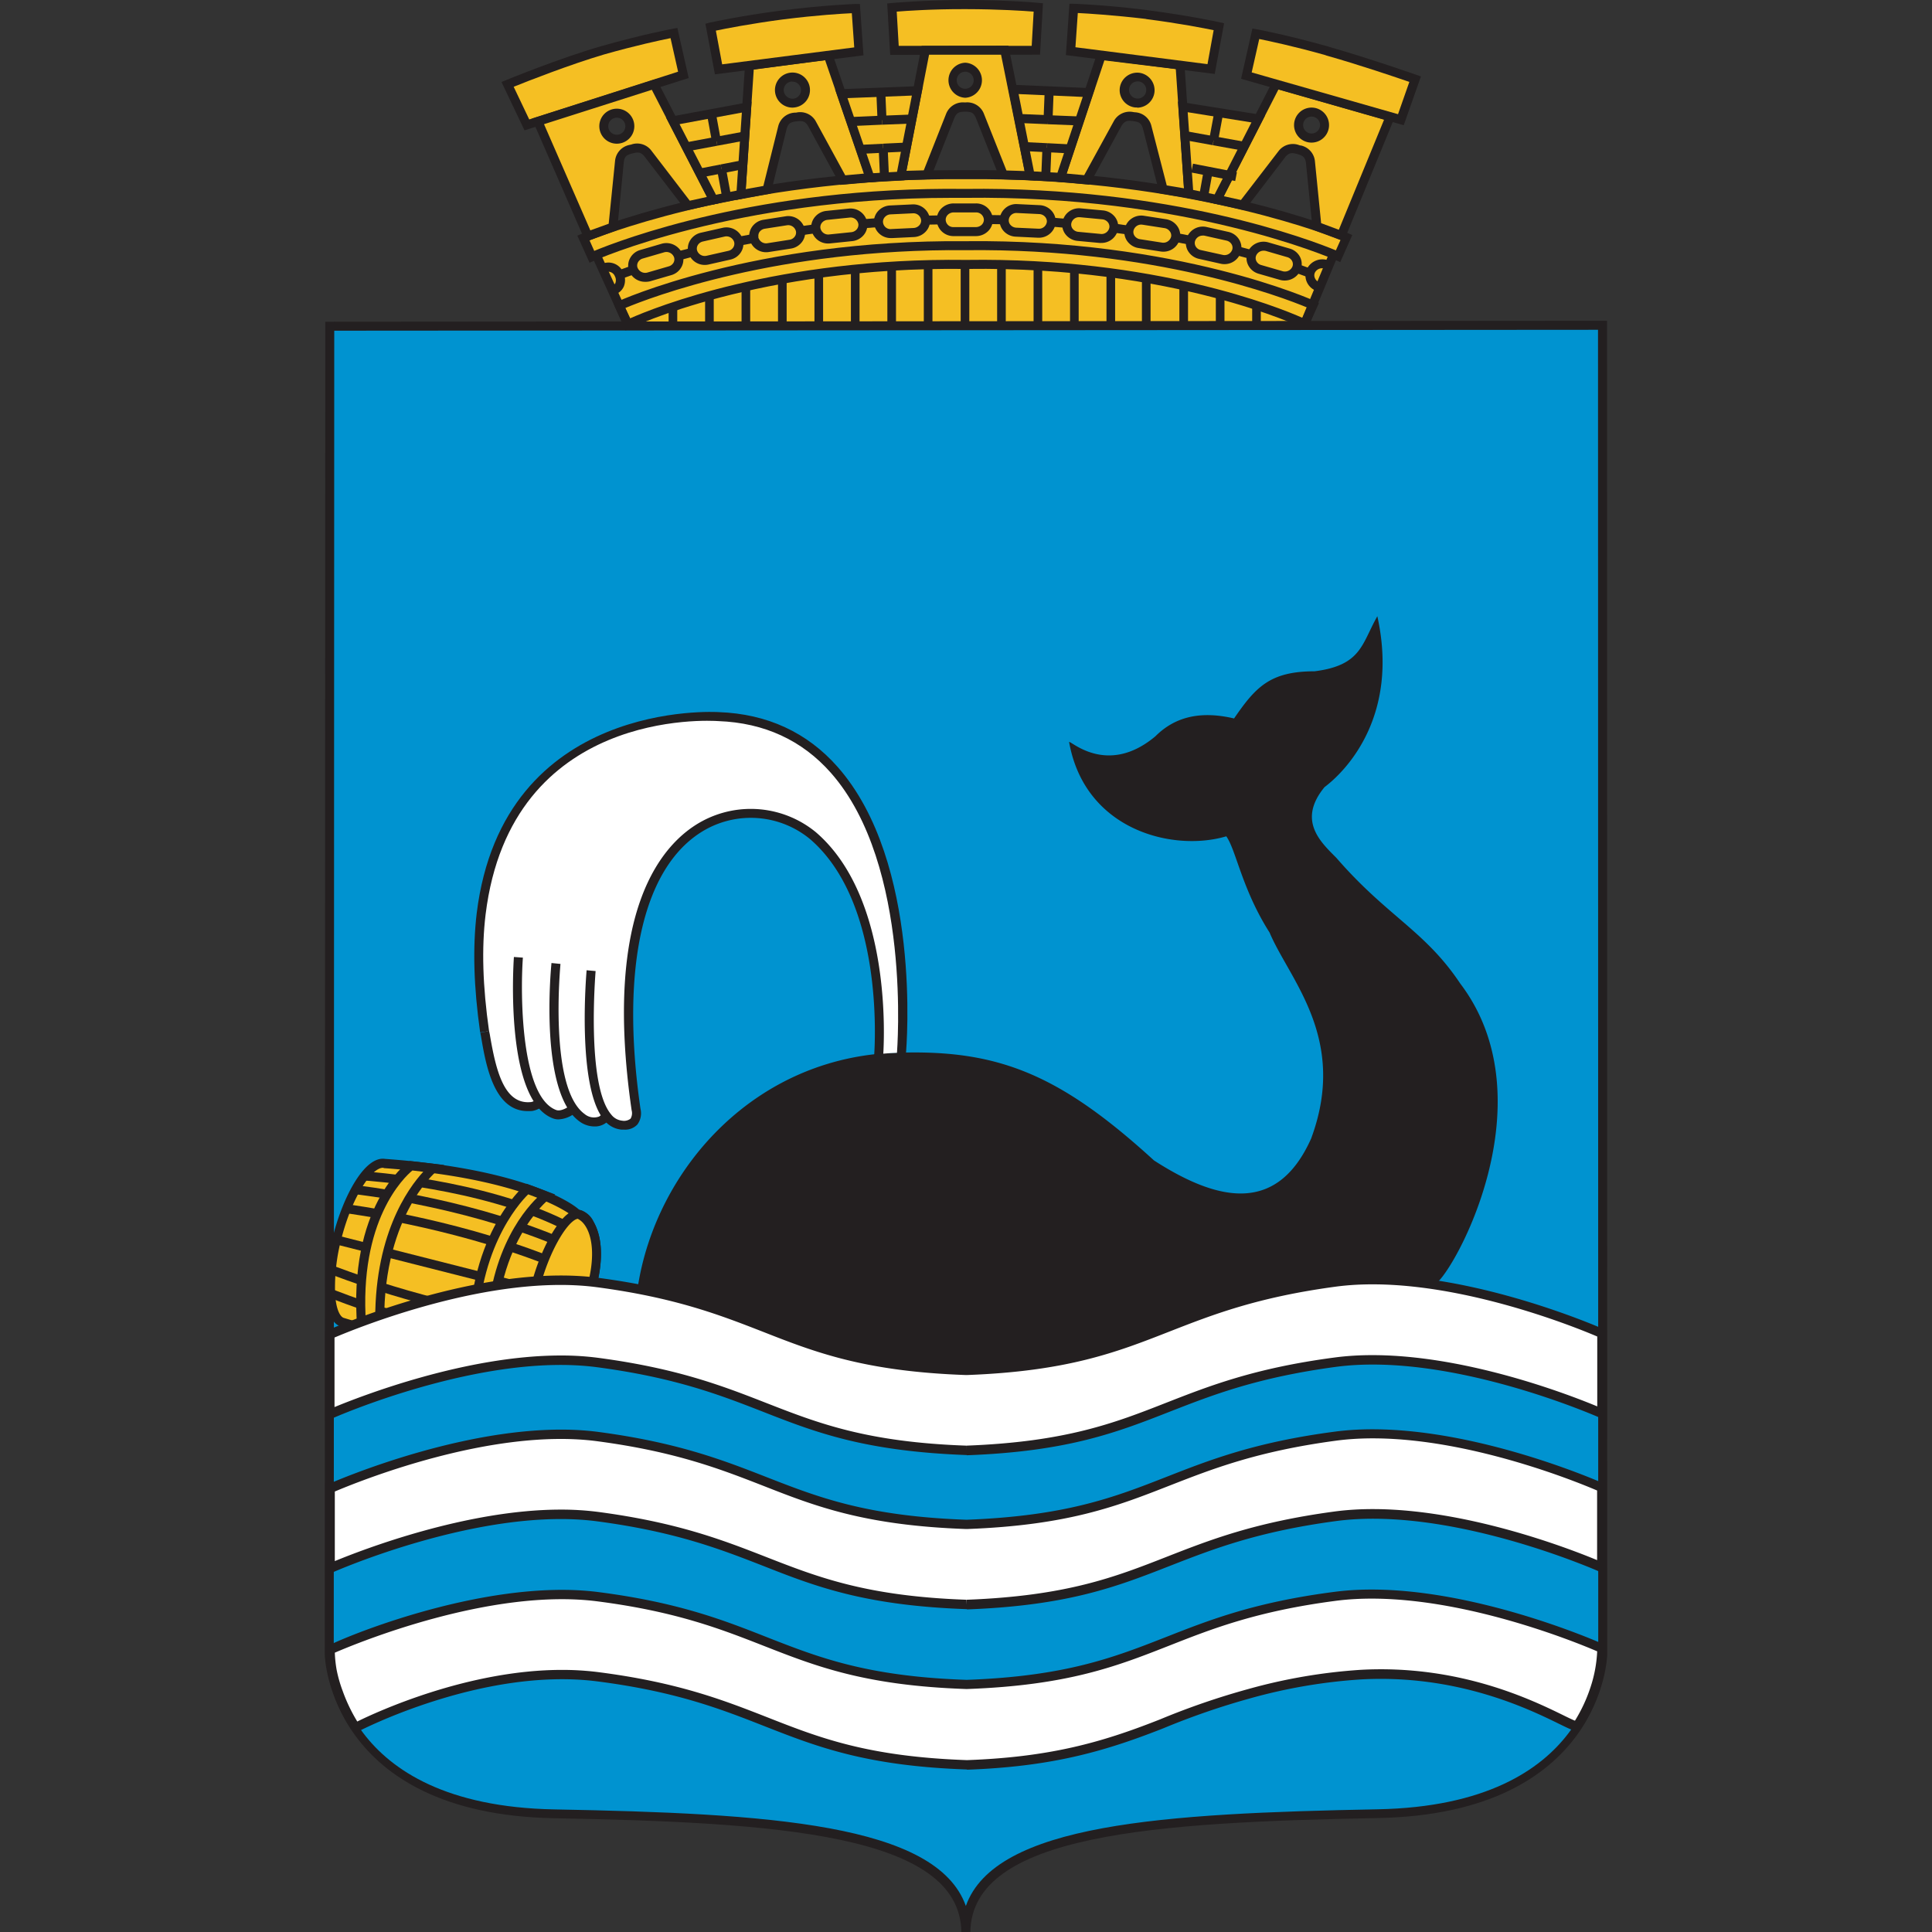 <svg id="Layer_1" data-name="Layer 1" xmlns="http://www.w3.org/2000/svg" viewBox="0 0 512 512"><rect x="0" y="0" width="512" height="512" fill="#333333" stroke="none"/><defs><style>.cls-1{fill:#f5bf23;}.cls-2{fill:#0093d0;}.cls-3{fill:#231f20;}.cls-4{fill:#fff;}</style></defs><path class="cls-1" d="M354.6,67.91l-1.17-.53-7.52,18.46L166.35,86,158,67.55l-1.16.5-2.23-5a189,189,0,0,1,24.33-7.74c3-.73,12.43-3,24.27-5,5.14-.86,10.73-1.66,16.45-2.26a364.9,364.9,0,0,1,61.56-1s4.87.34,9.84.84c4.11.42,8.27,1,10,1.23,3.51.5,7.3,1,10.84,1.61,7.07,1.24,13.28,2.62,15.4,3.12,3.25.76,13.37,3.55,16.3,4.38,6.31,1.79,13.26,4.63,13.26,4.63Z"/><path class="cls-2" d="M256,512c.39-28.09,53.42-30.3,109.18-31.36,59-1.12,59.6-42.08,59.6-42.08L424.69,86.2l-337.3.25-.13,352.14s.61,41,59.62,42.06C202.64,481.7,255.57,483.89,256,512Z"/><path class="cls-3" d="M254.77,512c-.37-26-49.09-29.06-107.91-30.15C87.38,480.73,86.07,439,86.07,438.61L86.2,85.26,425.88,85l.05,353.53c0,.44-1.3,42.14-60.77,43.27-58.88,1.12-107.65,4.17-108,30.19ZM88.58,87.64l-.13,351c0,1.61,1.35,39.8,58.45,40.87,56.72,1.06,101.31,3.76,109.06,25.59,7.75-21.83,52.38-24.54,109.15-25.62,57.1-1.09,58.41-39.28,58.44-40.91L423.49,87.4Z"/><path class="cls-3" d="M239.7,278.94c25.5-.53,41.64,6.22,66.11,28.58,17.71,11.43,32.88,13.77,41.64-5.76,9.87-26.55-5.76-42.15-11-54.63-7.3-11.45-8.87-21.86-11.47-25.5-14.05,4.18-37.47-1.53-41.65-24.95,0-.86,9.89,9.36,22.89-1.58,5.21-5.2,12-6.77,20.82-4.7,5.72-8.33,9.53-12.49,21.33-12.5,12.49-1.57,12.48-7.3,16.64-14.59,5.74,26-7.78,40.6-14,45.29-7.28,8.86-1,14.58,3.14,18.74,13.54,15.6,23.43,19.24,32.81,33.28,24.49,32.25-3.53,79.81-7,79.81-2.61-.44-3.76-.65-3.8-.66-27.38-3.44-54.93,7.21-72.41,14.16-.65.25-11.35,4.38-19.6,5.93a124.29,124.29,0,0,1-15.9,2.47,111.47,111.47,0,0,1-14.95.7,147.73,147.73,0,0,1-30-4.22,152.45,152.45,0,0,1-18.56-6.33c-9.15-3.51-22.24-8.38-35.78-11C173.72,309.45,200.86,279,239.7,278.94Z"/><path class="cls-4" d="M236,279.08l2.93-.13a134,134,0,0,0,.11-19.9,183.47,183.47,0,0,0-2.17-18.31,116.65,116.65,0,0,0-3.27-13.51c-2-6.66-6.45-17.9-15.49-26.3a41.2,41.2,0,0,0-28-11,72.93,72.93,0,0,0-23.76,3.28A57,57,0,0,0,143,207.3c-4.33,4-16.32,19.4-16.06,45.31.15,15.75,2.14,26.05,4,31.76,1.21,3.67,2.47,5.33,2.83,5.69a8.14,8.14,0,0,0,6.36,3.21,5.35,5.35,0,0,0,3.16-.76s2.59,3.15,5.29,2.91,3.41-1.49,3.41-1.49a11.8,11.8,0,0,0,3.51,3,5.13,5.13,0,0,0,3.68.13,14.17,14.17,0,0,0,2-.7,13,13,0,0,0,2.45,1.56,4.83,4.83,0,0,0,3.38,0c2-.58,1.62-3.05,1.62-3.05a200.29,200.29,0,0,1-2.12-27.59,72.72,72.72,0,0,1,.45-8.69c.39-3.1.72-6.82,1.47-10.69,1.37-7,4-14.54,8.56-20.65a27.28,27.28,0,0,1,20.48-11.66c7.75-.71,15.19,2.82,20.27,8,7,7.28,10.48,16.6,12.38,24.07,4,15.85,2.69,31.53,2.73,31.67Z"/><path class="cls-3" d="M139.83,294.45c-9,0-11.11-12.4-12.38-19.94l-.18-.81,2.33-.52.19.87c1.62,9.58,3.78,18.81,11,18a4.43,4.43,0,0,0,1-.38c.21-.1.41-.19.57-.25l.83,2.24a4,4,0,0,0-.4.17,6.08,6.08,0,0,1-1.76.59A10.67,10.67,0,0,1,139.83,294.45Z"/><path class="cls-3" d="M240.07,279.35l-2.37-.21c0-.49,4.13-49.8-17.5-74.32-7.63-8.65-17.66-13.27-29.8-13.72-2.3-.16-55-3.41-61.71,51.23-1.08,8.9-.78,19,.92,30.94l-2.36.34c-1.73-12.14-2-22.46-.92-31.57,7-56.91,63.62-53.36,64.2-53.32,12.78.47,23.38,5.36,31.46,14.53C244.3,228.54,240.26,277.29,240.07,279.35Z"/><path class="cls-3" d="M148,296.65a4.11,4.11,0,0,1-1.45-.26c-12.88-4.82-10.47-41.23-10.36-42.78l2.38.17c-.71,10-.5,36.89,8.82,40.38,1,.37,2.45-.34,3.09-.77l1.33,2A7.56,7.56,0,0,1,148,296.65Z"/><path class="cls-3" d="M157.5,298.52a6.69,6.69,0,0,1-4-1.38c-10.65-7.77-7.49-40.54-7.35-41.93l2.38.24c0,.33-3.17,32.79,6.38,39.76a3.86,3.86,0,0,0,3.92.66,1.38,1.38,0,0,1,1.94-.05v1.61A4.9,4.9,0,0,1,157.5,298.52Z"/><path class="cls-3" d="M165.35,299.36l-.66,0a6.59,6.59,0,0,1-4.55-2.48c-7.3-8.61-4.79-38.48-4.68-39.75l2.38.21c0,.3-2.55,30.14,4.12,38a4.19,4.19,0,0,0,2.91,1.65,2.81,2.81,0,0,0,2.24-.54,2.86,2.86,0,0,0,.28-2.2c-7.74-53.51,8.34-71,18.61-76.59a27.17,27.17,0,0,1,30.22,2.89c20.16,17.33,18.12,55.11,17.82,59.36l-2.38-.17c.29-4.12,2.28-40.81-17-57.38a24.69,24.69,0,0,0-27.51-2.61c-16.56,9.1-22.91,36.1-17.42,74.08a5,5,0,0,1-.83,4.19A4.47,4.47,0,0,1,165.35,299.36Z"/><path class="cls-1" d="M152.36,321.22s-11.49-10.09-50.5-12.92c-4-.64-9.54,8.05-12.47,19.54s-2.26,21.65,1.43,22.59c0,0,24.44,7.72,47.36,9.06,0,0,2.38-.25,3.58-.33a8.66,8.66,0,0,1,.89-.07s1,0,2.24-.13a10.11,10.11,0,0,1,1.59-.07c2.85,0,5.67-3.85,9.2-14.25,4.44-13.06,1.43-18.7.55-20.31-1.41-2.59-3.22-2.57-3.22-2.57Z"/><path class="cls-3" d="M138.21,360.68h-.1c-22.8-1.33-47.4-9-47.65-9.11-2.3-.58-3.71-3.5-4-8.4a52.72,52.72,0,0,1,1.8-15.62c2.69-10.54,8.38-21.29,13.82-20.43,38.5,2.79,50.39,12.59,51.08,13.19l.37.3a5.62,5.62,0,0,1,3.78,3.15c2.76,5.07,2.61,12.22-.47,21.26-3.65,10.74-6.7,15.15-10.35,15.06a6.82,6.82,0,0,0-1.15,0l-.31,0c-1.31.12-2.33.13-2.33.13a2.76,2.76,0,0,0-.38,0l-.46,0c-1.17.08-3.52.32-3.53.32ZM101.5,309.47c-3,0-8.09,7.44-11,18.67A50.44,50.44,0,0,0,88.81,343c.28,4.25,1.41,6,2.31,6.26.3.09,24.56,7.68,47,9,.47-.05,2.47-.25,3.53-.32a1.84,1.84,0,0,0,.28,0,5,5,0,0,1,.72,0s.91,0,2.1-.13l.25,0a8.43,8.43,0,0,1,1.46-.06h0c2.31,0,5-4.52,8-13.44,2.85-8.38,3.07-14.89.64-19.35C154.17,323,153,323,153,323l-.38,0-1-.8c-.17-.14-11.91-9.88-49.81-12.63Z"/><path class="cls-1" d="M155.69,344.51c-2.52,7.12-5.21,14.22-9,14.41a22.12,22.12,0,0,1-2.85.07c-3.91-.23-4.93-6.44-2-17.93s9-20.67,12-19.1C157.53,323.9,160.24,331.63,155.69,344.51Z"/><path class="cls-3" d="M144.64,360.2c-.25,0-.52,0-.84,0a4.32,4.32,0,0,1-3.31-1.82c-2.61-3.58-1.32-11.54.22-17.59,2.45-9.63,7.18-18.16,11-19.86a3,3,0,0,1,2.7,0c4.42,2.34,7.05,10.84,2.4,24l-1.12-.39,1.12.39c-3,8.49-5.64,15-10,15.21l-.79,0C145.47,360.18,145.08,360.2,144.64,360.2ZM153.13,323a1.25,1.25,0,0,0-.46.12c-2.72,1.21-7.25,8.84-9.65,18.27-2.8,11-1.35,14.56-.6,15.59a1.91,1.91,0,0,0,1.52.85,13.85,13.85,0,0,0,1.92,0l.8,0c3.14-.16,6-8.26,7.9-13.62h0c4.47-12.63,1.69-19.54-1.26-21.1A.33.33,0,0,0,153.13,323Z"/><rect class="cls-3" x="114.26" y="308.21" width="2.38" height="54.04" transform="translate(-237.87 364.75) rotate(-75.77)"/><path class="cls-3" d="M143.85,334.77C118.54,325,92,321.55,91.69,321.52l.29-2.37c.27,0,27.14,3.49,52.73,13.39Z"/><path class="cls-3" d="M146.31,329.61c-24.87-10.13-51.92-13.1-52.19-13.12l.25-2.37c.28,0,27.66,3,52.84,13.28Z"/><path class="cls-3" d="M140.16,351.3c-27.2-3.59-52.51-13.59-52.76-13.69l.88-2.21c.25.1,25.29,10,52.19,13.53Z"/><path class="cls-3" d="M140.68,357.69c-27-3.07-53.29-13.75-53.55-13.85l.9-2.21c.26.11,26.24,10.66,52.92,13.69Z"/><path class="cls-3" d="M148.77,325.53c-21.66-10.73-51.94-12.67-52.24-12.68l.14-2.39c.31,0,31.06,2,53.16,12.93Z"/><path class="cls-1" d="M130.13,358.77C129,328.88,144.61,317,144.61,317l-4.91-1.85s-15.5,13.26-14.22,43Z"/><path class="cls-3" d="M131.38,360.15l-7-1,0-1c-1.29-30,14-43.43,14.63-44l.54-.45,7.58,2.85-1.7,1.3c-.15.12-15.15,12-14,40.84Zm-4.74-3.06,2.25.31c-.53-23.94,9.51-36.16,13.46-40l-2.37-.89C137.41,319,125.87,332,126.64,357.09Z"/><path class="cls-1" d="M108.92,308.91s-15.6,11-13,43l4.82,1.29v-.12c-1.24-31,14.09-43.46,14.09-43.46Z"/><path class="cls-3" d="M101.74,354.57l-1.36-.24-5.64-1.5-.06-.84c-2.57-32.24,12.89-43.58,13.55-44.05l.37-.26,9.12,1.06-2.17,1.78c-.15.12-14.86,12.54-13.66,42.49v.08ZM97,351l2.46.66c-.58-24,8.63-36.71,12.71-41.13l-2.88-.34C107.08,312,95.06,323.41,97,351Z"/><rect class="cls-3" x="161.01" y="66.67" width="2.38" height="20.2" transform="translate(-17.23 73.94) rotate(-24.42)"/><rect class="cls-3" x="339.63" y="75.44" width="19.89" height="2.38" transform="translate(144.53 369.95) rotate(-67.41)"/><path class="cls-3" d="M156.24,69.63,153,62.45l1.11-.48c.4-.17,39.73-16.88,98.9-16.88l2.67,0c60.59-.6,101.19,16.54,101.59,16.72l1.1.47-3.19,7.19-1.1-.5c-1.73-.76-39.93-17.31-98.39-16.54h0l-3.63,0c-57.39,0-94.35,16.54-94.72,16.71Zm0-5.92,1.24,2.78c6.75-2.8,43.83-17.11,98.26-16.42,54.55-.72,91.83,13.6,98.28,16.28l1.25-2.79c-6.9-2.71-45-16.59-99.53-16.07C201,47,163.09,61,156.21,63.71Z"/><path class="cls-3" d="M165.77,87.56l-3.2-7.14,1.06-.5c.36-.16,36.23-16.5,92.33-16,56.11-.63,92.15,15.7,92.51,15.87l1.07.49-3.19,7.15-1.11-.54c-.34-.17-34.07-16.37-88.95-15.62h-.49c-54.88-.69-88.59,15.58-88.92,15.75Zm-.05-5.94L167,84.36c6.34-2.81,39.12-16.12,89-15.48h.16c49.92-.72,82.69,12.55,89,15.35l1.23-2.74C340,78.83,306.11,65.74,256,66.3,205.79,65.83,172,79,165.72,81.62Z"/><rect class="cls-3" x="295.97" y="58.64" width="2.39" height="4.16" transform="translate(196.44 346.81) rotate(-82.15)"/><path class="cls-3" d="M252.74,62.57a4.43,4.43,0,0,1-4.51-4.33,4.26,4.26,0,0,1,1.34-3.09,4.61,4.61,0,0,1,3.17-1.24h5.87a4.42,4.42,0,0,1,4.51,4.33,4.25,4.25,0,0,1-1.34,3.09,4.59,4.59,0,0,1-3.17,1.24h-5.87Zm5.87-6.28h-5.87a2.2,2.2,0,0,0-1.53.6,1.85,1.85,0,0,0-.59,1.35,2,2,0,0,0,2.12,1.94h5.87a2.23,2.23,0,0,0,1.53-.59,1.9,1.9,0,0,0,.6-1.36A2.05,2.05,0,0,0,258.61,56.29Z"/><path class="cls-3" d="M275.3,63h-.21l-5.86-.28A4.56,4.56,0,0,1,266,61.25a4.2,4.2,0,0,1-1.1-3.06,4.43,4.43,0,0,1,4.73-4.1l5.86.28a4.49,4.49,0,0,1,3.18,1.48,4.25,4.25,0,0,1,1.11,3.06h0A4.45,4.45,0,0,1,275.3,63Zm-5.86-6.55a2,2,0,0,0-2.11,1.85,1.82,1.82,0,0,0,.48,1.33,2.19,2.19,0,0,0,1.54.71l5.85.27a2.1,2.1,0,0,0,2.23-1.84,1.83,1.83,0,0,0-.49-1.34,2.2,2.2,0,0,0-1.53-.7l-5.86-.28Z"/><rect class="cls-3" x="262.81" y="56.13" width="2.39" height="4.15" transform="translate(201.95 321.33) rotate(-89.16)"/><rect class="cls-3" x="279.47" y="56.98" width="2.38" height="4.09" transform="translate(197.75 333.58) rotate(-85.07)"/><path class="cls-3" d="M291.83,64.38a3.17,3.17,0,0,1-.43,0l-5.84-.54a4.55,4.55,0,0,1-3.1-1.63,4.16,4.16,0,0,1-.94-3.11,4.46,4.46,0,0,1,4.92-3.88l5.84.54a4.59,4.59,0,0,1,3.11,1.63,4.2,4.2,0,0,1,.94,3.11h0A4.46,4.46,0,0,1,291.83,64.38ZM286,57.56a2.06,2.06,0,0,0-2.11,1.76,1.83,1.83,0,0,0,.41,1.36,2.17,2.17,0,0,0,1.48.76l5.84.55A2.09,2.09,0,0,0,294,60.24a1.83,1.83,0,0,0-.42-1.36,2.17,2.17,0,0,0-1.48-.76l-5.84-.55Z"/><path class="cls-3" d="M308.27,66.7a4.59,4.59,0,0,1-.73-.06l-5.79-.9a4.51,4.51,0,0,1-3-1.81,4.14,4.14,0,0,1-.73-3.17,4.51,4.51,0,0,1,5.17-3.57l5.79.9a4.5,4.5,0,0,1,3,1.82,4.19,4.19,0,0,1,.74,3.17h0A4.48,4.48,0,0,1,308.27,66.7Zm-5.79-7.18a2.09,2.09,0,0,0-2.1,1.65,1.78,1.78,0,0,0,.32,1.37,2.15,2.15,0,0,0,1.42.85l5.79.9a2.13,2.13,0,0,0,2.46-1.62A1.79,1.79,0,0,0,310,61.3a2.09,2.09,0,0,0-1.41-.85l-5.8-.9Z"/><rect class="cls-3" x="312.37" y="61.27" width="2.39" height="4.09" transform="translate(192.34 359.35) rotate(-79.15)"/><path class="cls-3" d="M324.45,70a4.44,4.44,0,0,1-1-.12l-5.71-1.28a4.47,4.47,0,0,1-2.85-2,4.17,4.17,0,0,1-.5-3.23,4.53,4.53,0,0,1,5.41-3.2l5.71,1.28a4.45,4.45,0,0,1,2.85,2,4.19,4.19,0,0,1,.51,3.22h0A4.51,4.51,0,0,1,324.45,70Zm-5.7-7.56a2.1,2.1,0,0,0-2.07,1.51,1.82,1.82,0,0,0,.22,1.4,2.05,2.05,0,0,0,1.34.92L324,67.54a2.14,2.14,0,0,0,2.58-1.46,1.79,1.79,0,0,0-.22-1.39,2.1,2.1,0,0,0-1.34-.93l-5.71-1.28A2.29,2.29,0,0,0,318.75,62.42Z"/><rect class="cls-3" x="328.48" y="64.9" width="2.39" height="4.08" transform="translate(181.34 368.87) rotate(-75.31)"/><path class="cls-3" d="M340.44,74.34a4.35,4.35,0,0,1-1.28-.18l-5.62-1.62a4.46,4.46,0,0,1-2.71-2.18,4.14,4.14,0,0,1-.29-3.25,4.57,4.57,0,0,1,5.61-2.87l5.61,1.63A4.41,4.41,0,0,1,344.47,68a4.15,4.15,0,0,1,.3,3.25h0A4.52,4.52,0,0,1,340.44,74.34Zm-5.59-7.9a2.11,2.11,0,0,0-2,1.4,1.75,1.75,0,0,0,.13,1.4,2,2,0,0,0,1.27,1l5.61,1.62a2.17,2.17,0,0,0,2.68-1.3,1.82,1.82,0,0,0-.13-1.41,2.07,2.07,0,0,0-1.27-1l-5.61-1.63A2.35,2.35,0,0,0,334.85,66.44Z"/><path class="cls-3" d="M349.3,77.3l-.61-.28a4.39,4.39,0,0,1-2.43-2.43,4.19,4.19,0,0,1,.06-3.26,4.58,4.58,0,0,1,5.88-2.26l.52.22-1,2.19-.49-.21a2.15,2.15,0,0,0-2.78,1,1.75,1.75,0,0,0,0,1.4,2.08,2.08,0,0,0,1.15,1.14l.66.3Z"/><rect class="cls-3" x="344.24" y="69.79" width="2.39" height="3.99" transform="translate(159.96 371.91) rotate(-70.03)"/><rect class="cls-3" x="212.13" y="59.69" width="4.11" height="2.38" transform="translate(-6.39 30.44) rotate(-8.01)"/><path class="cls-3" d="M236.11,63.09A4.44,4.44,0,0,1,231.6,59h0a4.22,4.22,0,0,1,1.11-3.07,4.57,4.57,0,0,1,3.18-1.48l5.86-.28a4.45,4.45,0,0,1,4.72,4.11,4.17,4.17,0,0,1-1.1,3.05,4.54,4.54,0,0,1-3.18,1.49l-5.86.28ZM234,58.86a2,2,0,0,0,2.24,1.84l5.85-.28a2.17,2.17,0,0,0,1.53-.71,1.81,1.81,0,0,0,.49-1.33,2.06,2.06,0,0,0-2.23-1.85l-5.86.28a2.14,2.14,0,0,0-1.52.71A1.83,1.83,0,0,0,234,58.86Z"/><rect class="cls-3" x="245.28" y="57.09" width="4.14" height="2.39" transform="translate(-1.02 4.52) rotate(-1.04)"/><rect class="cls-3" x="228.67" y="57.97" width="4.05" height="2.39" transform="translate(-3.75 17.28) rotate(-4.26)"/><path class="cls-3" d="M219.53,64.53A4.47,4.47,0,0,1,215,60.67h0a4.21,4.21,0,0,1,.92-3.12,4.48,4.48,0,0,1,3.09-1.66l5.83-.6a4.47,4.47,0,0,1,5,3.83,4.21,4.21,0,0,1-.91,3.12,4.56,4.56,0,0,1-3.1,1.66l-5.83.6A3.87,3.87,0,0,1,219.53,64.53Zm-2.12-4.13a2.1,2.1,0,0,0,2.36,1.73l5.83-.6a2.2,2.2,0,0,0,1.48-.79,1.85,1.85,0,0,0,.4-1.35,2.1,2.1,0,0,0-2.35-1.73l-5.83.6a2.17,2.17,0,0,0-1.48.78A1.84,1.84,0,0,0,217.41,60.4Z"/><path class="cls-3" d="M203.06,66.84a4.47,4.47,0,0,1-4.45-3.61h0a4.2,4.2,0,0,1,.74-3.18,4.51,4.51,0,0,1,3-1.81l5.79-.91a4.48,4.48,0,0,1,5.17,3.56,4.14,4.14,0,0,1-.73,3.17,4.51,4.51,0,0,1-3,1.82l-5.79.9A4.37,4.37,0,0,1,203.06,66.84Zm-2.11-4a2.12,2.12,0,0,0,2.46,1.61l5.79-.91a2.09,2.09,0,0,0,1.42-.85,1.78,1.78,0,0,0,.32-1.37,2.11,2.11,0,0,0-2.46-1.61l-5.78.9a2.15,2.15,0,0,0-1.42.85A1.85,1.85,0,0,0,201,62.82Z"/><rect class="cls-3" x="195.72" y="62.37" width="4.12" height="2.38" transform="translate(-8.27 37.13) rotate(-10.51)"/><path class="cls-3" d="M186.8,70.21a4.51,4.51,0,0,1-4.39-3.31h0a4.17,4.17,0,0,1,.5-3.23,4.46,4.46,0,0,1,2.85-2l5.71-1.29a4.53,4.53,0,0,1,5.41,3.2,4.1,4.1,0,0,1-.5,3.22,4.42,4.42,0,0,1-2.85,2l-5.7,1.29A4.59,4.59,0,0,1,186.8,70.21Zm-2.08-3.89a2.14,2.14,0,0,0,2.58,1.45L193,66.48a2.06,2.06,0,0,0,1.34-.94,1.79,1.79,0,0,0,.22-1.39A2.13,2.13,0,0,0,192,62.7L186.28,64a2.1,2.1,0,0,0-1.34.93A1.82,1.82,0,0,0,184.72,66.32Z"/><rect class="cls-3" x="179.69" y="66.11" width="3.96" height="2.38" transform="translate(-11.11 48.08) rotate(-14.63)"/><path class="cls-3" d="M171,74.68a4.51,4.51,0,0,1-4.32-3h0a4.14,4.14,0,0,1,.29-3.25,4.4,4.4,0,0,1,2.71-2.18l5.61-1.64a4.56,4.56,0,0,1,5.61,2.86,4.16,4.16,0,0,1-.29,3.26,4.43,4.43,0,0,1-2.71,2.18l-5.6,1.63A4.91,4.91,0,0,1,171,74.68Zm-2.05-3.77a2.17,2.17,0,0,0,2.68,1.3l5.61-1.63a2.09,2.09,0,0,0,1.27-1,1.8,1.8,0,0,0,.12-1.4,2.16,2.16,0,0,0-2.68-1.3l-5.6,1.63a2.07,2.07,0,0,0-1.28,1A1.82,1.82,0,0,0,168.94,70.91Z"/><rect class="cls-3" x="163.95" y="70.96" width="4.02" height="2.39" transform="translate(-14.66 60.94) rotate(-19.94)"/><path class="cls-3" d="M162.8,78.09l-.71-2.28a1.53,1.53,0,0,0,1-.81,2.25,2.25,0,0,0-.14-1.79,1.9,1.9,0,0,0-2.4-1.1l-.34.13L159.36,70l.44-.16.21-.08h0a4.25,4.25,0,0,1,5.15,2.42,4.6,4.6,0,0,1,.15,3.76A3.89,3.89,0,0,1,162.8,78.09Z"/><rect class="cls-3" x="254.59" y="70.11" width="2.29" height="15.81"/><rect class="cls-3" x="264.25" y="70.22" width="2.29" height="15.72"/><rect class="cls-3" x="273.91" y="70.52" width="2.29" height="15.38"/><rect class="cls-3" x="283.57" y="71.27" width="2.29" height="14.66"/><rect class="cls-3" x="293.23" y="72.42" width="2.29" height="13.47"/><rect class="cls-3" x="302.87" y="73.77" width="2.29" height="12.17" transform="matrix(1, 0, 0, 1, -0.25, 0.97)"/><rect class="cls-3" x="312.55" y="75.69" width="2.29" height="10.24"/><rect class="cls-3" x="322.21" y="78.07" width="2.29" height="7.86"/><rect class="cls-3" x="331.84" y="80.84" width="2.29" height="5.08"/><rect class="cls-3" x="244.82" y="70.18" width="2.29" height="15.77"/><rect class="cls-3" x="235.16" y="70.6" width="2.29" height="15.33"/><rect class="cls-3" x="225.5" y="71.3" width="2.29" height="14.63"/><rect class="cls-3" x="215.84" y="72.45" width="2.29" height="13.51"/><rect class="cls-3" x="206.18" y="73.97" width="2.29" height="12"/><rect class="cls-3" x="196.52" y="75.94" width="2.29" height="10.01"/><rect class="cls-3" x="186.86" y="78.35" width="2.29" height="7.65"/><rect class="cls-3" x="177.19" y="81.32" width="2.29" height="4.65"/><path class="cls-4" d="M256.21,425.19c48.69-1.8,51.46-17.18,97.56-23.4,31.2-4.2,70.72,13.54,70.72,13.54l0-21.12S385,376.39,353.76,380.59c-46.11,6.21-48.88,21.6-97.57,23.4h-.1c-48.69-1.73-51.49-17.11-97.6-23.25-31.2-4.16-71,13.74-71,13.74l0,21.15s39.83-17.85,71-13.7c46.11,6.15,48.9,21.53,97.6,23.26Z"/><path class="cls-3" d="M256.23,426.44h-.12c-26.9-.95-40-6-53.77-11.43-11.44-4.46-23.26-9.07-44-11.83-30.48-4.07-70,13.42-70.36,13.6l-1.77.79v-23.9l.74-.33c.4-.18,40.51-18,71.72-13.85,21,2.8,33,7.47,44.58,12,13.61,5.31,26.47,10.33,52.9,11.26,26.43-1,39.28-6,52.89-11.33,11.56-4.53,23.53-9.22,44.56-12,31.19-4.2,71,13.54,71.4,13.72l.74.33v23.87l-1.77-.8c-.39-.17-39.55-17.54-70-13.43-20.73,2.79-32.55,7.42-44,11.89-13.81,5.41-26.86,10.52-53.71,11.51ZM148.64,400.06a76.84,76.84,0,0,1,10,.63c21,2.8,33,7.47,44.58,12,13.62,5.31,26.48,10.33,52.9,11.26l.06,1.26,0-1.26c26.42-1,39.28-6,52.88-11.33,11.57-4.53,23.53-9.22,44.57-12.05,27.44-3.69,61.54,9.52,69.62,12.88V395c-5.55-2.38-41.13-17-69.3-13.19-20.73,2.79-32.55,7.42-44,11.89-13.81,5.41-26.85,10.52-53.7,11.51h-.19c-26.85-.95-39.9-6-53.72-11.43-11.44-4.46-23.27-9.07-44-11.83-28.18-3.76-64,10.94-69.61,13.32v18.44C95.86,410.77,123.41,400.06,148.64,400.06Z"/><path class="cls-4" d="M256.25,467.69c23.08-.83,37-5.12,51-10.64a199,199,0,0,1,23.79-8.24,144.43,144.43,0,0,1,29.46-5.07c30.31-1.71,51.66,11.55,56.46,13.41.46.18.89.37.89.37a41.47,41.47,0,0,0,4.81-10,32.55,32.55,0,0,0,1.83-10.73S385,418.91,353.79,423c-46.1,6-48.88,21.63-97.57,23.37h-.1c-48.69-1.67-51.49-17.26-97.6-23.23-31.2-4-71,14-71,14a31.65,31.65,0,0,0,.5,5.49,37.3,37.3,0,0,0,1.65,5.81,41.86,41.86,0,0,0,4.62,9.34s33.08-17.47,64.29-13.43c46.11,6,49,21.65,97.71,23.32Z"/><path class="cls-3" d="M256.25,468.93h0c-26.76-.92-39.82-6.05-53.64-11.47-11.49-4.51-23.37-9.17-44.19-11.86-30.44-3.94-63.22,13.12-63.55,13.29l-1,.51-.62-.88a42.77,42.77,0,0,1-4.79-9.64,39,39,0,0,1-1.7-6,31.76,31.76,0,0,1-.51-5.73v-.37l.22-.31c.63-.91,41.11-18.58,72.21-14.54,21.12,2.73,33.11,7.42,44.71,12,13.59,5.32,26.43,10.35,52.77,11.25,26.36-.94,39.19-6,52.78-11.32,11.59-4.56,23.58-9.27,44.69-12,31.18-4.09,71,13.72,71.38,13.9l.68.3.05.75a34.17,34.17,0,0,1-1.89,11.18,42.09,42.09,0,0,1-5,10.32l-.58.83-.92-.4-.84-.35c-.75-.29-1.79-.79-3.24-1.5-8.12-4-27.16-13.26-52.71-11.82a142.69,142.69,0,0,0-29.22,5,196.23,196.23,0,0,0-23,7.93l-.69.27c-15.32,6-29.27,9.93-51.41,10.72ZM148.93,442.54a76.17,76.17,0,0,1,9.77.61c21.12,2.73,33.14,7.44,44.77,12,13.61,5.35,26.48,10.39,52.78,11.3,21.77-.78,35.49-4.62,50.55-10.55l.69-.27a196.74,196.74,0,0,1,23.25-8,145.5,145.5,0,0,1,29.7-5.1c26.2-1.49,45.64,8,53.94,12.07,1.3.64,2.34,1.14,3,1.4a41.05,41.05,0,0,0,4.11-8.83,35,35,0,0,0,1.78-9.55c-5.5-2.37-41.12-17.06-69.32-13.38-20.81,2.72-32.66,7.37-44.11,11.88-13.79,5.42-26.81,10.53-53.57,11.49h-.19c-26.76-.91-39.79-6-53.59-11.41-11.46-4.49-23.31-9.13-44.13-11.82-28.3-3.66-64.08,11.19-69.63,13.6a33,33,0,0,0,.47,4.48,35.3,35.3,0,0,0,1.59,5.6,44.1,44.1,0,0,0,3.89,8.16C99.84,453.67,123.93,442.54,148.93,442.54Z"/><path class="cls-4" d="M256.18,384.35c48.69-1.8,51.46-17.19,97.56-23.4,31.2-4.2,70.84,13.6,70.84,13.6V353.37s-39.64-17.82-70.84-13.62c-46.1,6.21-48.88,21.6-97.57,23.4h-.1c-48.69-1.73-51.49-17.11-97.6-23.26-31.2-4.16-71,13.75-71,13.75l0,21.15s39.83-17.85,71-13.7c46.11,6.15,48.9,21.53,97.6,23.26Z"/><path class="cls-3" d="M256.2,385.6h-.12c-26.9-1-39.95-6-53.77-11.43-11.44-4.46-23.26-9.07-44-11.83-30.48-4.07-70,13.42-70.36,13.6l-1.77.79v-23.9l.74-.33c.4-.18,40.51-18,71.72-13.85,21,2.8,33,7.47,44.58,12,13.61,5.31,26.47,10.33,52.9,11.26,26.43-1,39.28-6,52.89-11.34,11.57-4.52,23.53-9.21,44.56-12,31.2-4.2,71.12,13.54,71.52,13.71l.74.34,0,23.93-1.77-.8c-.4-.17-39.68-17.61-70.16-13.5-20.73,2.8-32.55,7.43-44,11.9-13.81,5.41-26.86,10.52-53.71,11.51ZM148.61,359.22a75.13,75.13,0,0,1,10,.63c21,2.8,33,7.47,44.58,12,13.62,5.31,26.48,10.33,52.9,11.26l.06,1.26-.05-1.26c26.42-1,39.28-6,52.89-11.34,11.56-4.52,23.52-9.21,44.56-12,27.45-3.7,61.65,9.57,69.74,12.94V354.19c-5.56-2.38-41.27-17-69.41-13.2-20.74,2.8-32.56,7.43-44,11.9-13.81,5.41-26.85,10.52-53.7,11.51H256c-26.85-.95-39.9-6-53.72-11.43-11.44-4.46-23.27-9.07-44-11.83-28.18-3.77-64,10.93-69.63,13.32l0,18.43C95.83,369.93,123.38,359.22,148.61,359.22Z"/><path class="cls-1" d="M255.79,13.33h18.75L275.18,2s-7.8-.75-19.25-.76l-.17,0c-11.45,0-19.38.8-19.38.8L237,13.35Z"/><path class="cls-3" d="M235.91,14.54,235.12.92l1.14-.11c.08,0,8.12-.79,19.49-.81L256,0c11.26,0,19.18.75,19.26.76l1.14.11-.78,13.62Zm1.73-11.46.53,9.07,35.24,0,.52-9.07c-2.57-.21-9.24-.65-18-.66l-.29,0C247,2.4,240.22,2.87,237.64,3.08Z"/><path class="cls-1" d="M161.21,26.15l-21.59,6.94-5.11-10.74s14.09-5.79,25.09-9l.16-.06c11-3.14,18.85-4.58,18.85-4.58l2.5,11.1-18,5.71Z"/><path class="cls-3" d="M139,34.54l-6.1-12.81,1.17-.48c.14-.06,14.27-5.86,25.22-9l0,0c11.07-3.16,19-4.63,19.09-4.64l1.13-.21,3,13.28-20.93,6.64ZM136.13,23l4.12,8.65L179.7,19l-2-8.89c-2.54.51-9.16,1.92-17.61,4.32l0,0C151,17.12,139.73,21.54,136.13,23Z"/><path class="cls-1" d="M266.27,13.31,273,46.57l-7.1-.23-6.25-15.72c-1-2.07-2.36-2.22-4.06-2.22h.35c-1.7,0-3.06.16-4.06,2.22l-6.22,15.73-6.88.19,6.44-33.19Zm-10.48,4.51a3.45,3.45,0,1,0,3.45,3.44A3.45,3.45,0,0,0,255.79,17.82Z"/><path class="cls-3" d="M274.47,47.81l-9.39-.3-6.54-16.45c-.62-1.29-1.31-1.46-2.8-1.46s-2.14.2-2.78,1.54l-6.48,16.38-9.15.26,6.91-35.62,23-.05Zm-7.75-2.63,4.81.15L265.29,14.5l-19.08,0-6,30.77,4.6-.13,5.93-15a4.79,4.79,0,0,1,4.82-3h.35a4.74,4.74,0,0,1,4.79,2.89ZM255.79,25.91a4.65,4.65,0,0,1,0-9.29h0a4.65,4.65,0,0,1,0,9.29Zm0-6.9a2.25,2.25,0,0,0-2.25,2.26,2.25,2.25,0,0,0,2.25,2.25h0a2.27,2.27,0,0,0,1.6-.66,2.26,2.26,0,0,0-1.6-3.85Z"/><path class="cls-1" d="M312.72,17.24l2.34,34.08-6.82-1.13L304,33.59c-.73-2.17-2.07-2.49-3.75-2.71l.35.05c-1.69-.21-3.07-.23-4.31,1.7l-8.26,15-6.93-.63,10.74-32.4Zm-11,3.17a3.45,3.45,0,1,0,3,3.85A3.44,3.44,0,0,0,301.77,20.41Z"/><path class="cls-3" d="M316.35,52.75l-9.08-1.52-4.43-17.34c-.45-1.35-1.11-1.61-2.58-1.8s-2.16-.07-3,1.18L288.7,48.94l-9.2-.84L291,13.35l22.83,2.83Zm-7.15-3.61,4.57.76L311.6,18.31,292.67,16l-10,30,4.65.42,7.88-14.37a4.79,4.79,0,0,1,5.15-2.35h0l.35.05a4.72,4.72,0,0,1,4.39,3.46Zm-7.85-20.67a4,4,0,0,1-.59,0,4.63,4.63,0,0,1-4-5.18,4.67,4.67,0,0,1,5.18-4h0a4.67,4.67,0,0,1,4,5.19,4.66,4.66,0,0,1-4.6,4.06Zm0-6.9a2.28,2.28,0,1,0,.28,0Z"/><path class="cls-1" d="M368.41,30.92l-13,31.5L349,60l-1.74-17.11c-.39-2.27-1.66-2.79-3.29-3.25l.34.1c-1.64-.47-3-.7-4.52,1L329.34,54.39l-6.8-1.52,15.62-30.61Zm-19.9-1.09a3.45,3.45,0,1,0,2.37,4.27A3.45,3.45,0,0,0,348.51,29.83Z"/><path class="cls-3" d="M356.11,63.94l-8.24-3.09L346.07,43c-.24-1.37-.83-1.74-2.16-2.14-1.49-.42-2.22-.48-3.24.68L329.82,55.73l-9-2,16.76-32.85L370,30.14Zm-6-4.8,4.69,1.75,12-29.19-28-8L324.3,52l4.56,1,10-13a4.76,4.76,0,0,1,5.45-1.53h0l.23.07.12,0a4.73,4.73,0,0,1,3.8,4.09Zm-2.54-21.35a4.55,4.55,0,0,1-1.26-.17,4.64,4.64,0,1,1,2.54-8.93h0a4.64,4.64,0,0,1-1.28,9.1Zm0-6.89a2.24,2.24,0,1,0,.61.08A2.13,2.13,0,0,0,347.57,30.9Z"/><path class="cls-1" d="M348.29,25.17l22.91,6.56L374.93,21s-12.17-4.29-23.18-7.44l-.16-.07c-11-3.11-18.86-4.54-18.86-4.54L330.26,20l18,5.13"/><path class="cls-3" d="M372,33.19l-43.1-12.31,3-13.32,1.13.2c.07,0,8,1.48,19,4.58l.28.1c10.8,3.09,23,7.38,23.13,7.42l1.12.4Zm-40.29-14,38.78,11.07,3-8.55c-3.26-1.13-13.06-4.47-22-7l-.28-.11c-8.35-2.36-15-3.75-17.5-4.26Z"/><polygon class="cls-1" points="268.51 23.67 288.56 24.56 281.07 47.01 273 46.57 268.51 23.67"/><path class="cls-3" d="M281.92,48.25,272,47.71l-5-25.3,23.14,1ZM274,45.43l6.24.34,6.7-20.09-17-.75Z"/><line class="cls-1" x1="277.47" y1="39.14" x2="277.16" y2="46.75"/><rect class="cls-3" x="273.51" y="41.76" width="7.62" height="2.38" transform="translate(223.2 318.3) rotate(-87.69)"/><line class="cls-1" x1="278.03" y1="24.27" x2="277.74" y2="31.72"/><rect class="cls-3" x="274.16" y="26.81" width="7.45" height="2.38" transform="translate(239.05 304.58) rotate(-87.76)"/><line class="cls-1" x1="277.74" y1="31.72" x2="286.06" y2="32.05"/><rect class="cls-3" x="280.7" y="27.72" width="2.39" height="8.32" transform="translate(238.91 312.31) rotate(-87.74)"/><line class="cls-1" x1="269.88" y1="31.39" x2="277.74" y2="31.72"/><rect class="cls-3" x="272.62" y="27.62" width="2.39" height="7.86" transform="translate(230.77 303.8) rotate(-87.59)"/><line class="cls-1" x1="277.47" y1="39.14" x2="283.5" y2="39.46"/><rect class="cls-3" x="279.29" y="36.28" width="2.39" height="6.04" transform="translate(226.75 317.38) rotate(-87.04)"/><line class="cls-1" x1="271.38" y1="38.84" x2="277.47" y2="39.14"/><rect class="cls-3" x="273.23" y="35.94" width="2.38" height="6.1" transform="translate(221.96 311.16) rotate(-87.18)"/><polygon class="cls-1" points="313.45 28.33 333.45 31.52 322.54 52.87 315.06 51.32 313.45 28.33"/><path class="cls-3" d="M323.19,54.22l-9.26-1.91-1.77-25.4,23.1,3.69Zm-7-3.88,5.7,1.18,9.76-19.08-16.9-2.7Z"/><line class="cls-1" x1="323" y1="29.84" x2="321.61" y2="37.31"/><rect class="cls-3" x="318.5" y="32.38" width="7.6" height="2.38" transform="translate(230.33 344.29) rotate(-79.46)"/><line class="cls-1" x1="321.61" y1="37.31" x2="329.66" y2="38.76"/><rect class="cls-3" x="324.44" y="33.94" width="2.39" height="8.18" transform="translate(230.32 351.72) rotate(-79.76)"/><line class="cls-1" x1="314.12" y1="35.95" x2="321.61" y2="37.31"/><rect class="cls-3" x="316.67" y="32.83" width="2.39" height="7.61" transform="translate(225.28 342.91) rotate(-79.76)"/><line class="cls-1" x1="314.53" y1="43.51" x2="326.21" y2="45.71"/><rect class="cls-3" x="319.18" y="38.67" width="2.38" height="11.88" transform="matrix(0.19, -0.98, 0.98, 0.19, 217.16, 351.16)"/><path class="cls-1" d="M219.47,14.62l11.1,32.48-7.23.61-8.23-15.05c-1.25-1.92-2.63-1.9-4.31-1.68l.35-.05c-1.69.22-3,.54-3.75,2.72l-4.13,16.61-6.93,1.25,2.28-34.18Zm-12.86,9.7a3.45,3.45,0,1,0,3-3.86A3.45,3.45,0,0,0,206.61,24.32Z"/><path class="cls-3" d="M195.05,53l2.45-36.67,22.79-3,11.9,34.84-9.53.82-8.6-15.74c-.77-1.19-1.49-1.27-3-1.09s-2.1.47-2.57,1.89L204.24,51.3Zm4.7-34.56-2.12,31.68,4.67-.84,3.95-15.87a4.76,4.76,0,0,1,4.4-3.56h0l.3,0h0A4.74,4.74,0,0,1,216.11,32L224,46.46,229,46,218.66,15.93ZM210,28.52a4.65,4.65,0,0,1-4.59-4.05,4.64,4.64,0,1,1,5.19,4A4,4,0,0,1,210,28.52Zm0-6.9-.29,0a2.27,2.27,0,0,0-2,2.53h0a2.29,2.29,0,0,0,.86,1.49,2.26,2.26,0,1,0,1.39-4Z"/><path class="cls-1" d="M190.42,18.38,188.33,7.2S196,5.46,207.33,4l.17,0c11.36-1.44,19.32-1.69,19.32-1.69l.8,11.35L209,16Z"/><path class="cls-3" d="M189.46,19.7,186.94,6.29,188.06,6c.08,0,7.83-1.77,19.12-3.23l0,0c11.4-1.45,19.47-1.71,19.55-1.72l1.15,0,.95,13.61Zm.25-11.58,1.67,8.93,35-4.49-.64-9.06c-2.59.12-9.35.52-18.06,1.63h-.05C198.81,6.29,192.23,7.59,189.71,8.12Z"/><path class="cls-1" d="M173.34,22.36,189.09,53l-6.82,1.53L171.61,40.57c-1.52-1.71-2.88-1.48-4.51-1l.34-.1c-1.64.47-2.91,1-3.3,3.25l-1.7,17.44-6.63,2.4L142.56,32.18Zm-13.19,12a3.45,3.45,0,1,0,2.37-4.26A3.45,3.45,0,0,0,160.15,34.38Z"/><path class="cls-3" d="M155.17,64.05,140.94,31.44l33-10.52,16.92,32.86-9.07,2L170.67,41.3c-1-1.07-1.68-1-3.15-.62s-2,.78-2.2,2.23L163.55,61Zm-11-31.14,12.28,28.14,4.86-1.76L163,42.59a4.78,4.78,0,0,1,3.8-4.18h0l.2-.06.15,0h0a4.71,4.71,0,0,1,5.39,1.46l10.26,13.38,4.56-1L172.74,23.8Zm19.29,5.17A4.64,4.64,0,0,1,159,34.71h0a4.64,4.64,0,1,1,5.75,3.19A4.76,4.76,0,0,1,163.47,38.08Zm-2.17-4a2.26,2.26,0,1,0,1.54-2.8,2.26,2.26,0,0,0-1.54,2.8Z"/><polygon class="cls-1" points="243.12 24.03 222.95 24.82 230.57 47.09 238.72 46.62 243.12 24.03"/><path class="cls-3" d="M229.73,48.34,221.3,23.69l23.28-.91-4.87,25ZM224.59,26l6.81,19.9,6.32-.37,3.94-20.2Z"/><line class="cls-1" x1="234.05" y1="39.28" x2="234.39" y2="46.89"/><rect class="cls-3" x="233.03" y="39.28" width="2.38" height="7.62" transform="translate(-1.68 10.45) rotate(-2.55)"/><line class="cls-1" x1="233.43" y1="24.41" x2="233.75" y2="31.86"/><rect class="cls-3" x="232.4" y="24.4" width="2.38" height="7.46" transform="translate(-1 10.09) rotate(-2.47)"/><line class="cls-1" x1="233.75" y1="31.86" x2="225.51" y2="32.22"/><rect class="cls-3" x="225.51" y="30.85" width="8.25" height="2.39" transform="translate(-1.19 10.19) rotate(-2.54)"/><line class="cls-1" x1="241.71" y1="31.55" x2="233.75" y2="31.86"/><rect class="cls-3" x="233.75" y="30.51" width="7.97" height="2.39" transform="translate(-1.06 9.31) rotate(-2.24)"/><line class="cls-1" x1="234.05" y1="39.28" x2="228" y2="39.57"/><rect class="cls-3" x="228" y="38.23" width="6.05" height="2.38" transform="translate(-1.63 11.18) rotate(-2.76)"/><line class="cls-1" x1="240.16" y1="38.99" x2="234.05" y2="39.28"/><rect class="cls-3" x="234.04" y="37.94" width="6.12" height="2.38" transform="translate(-1.57 11.16) rotate(-2.69)"/><polygon class="cls-1" points="197.89 28.38 178.29 32.02 189.09 52.96 196.34 51.51 197.89 28.38"/><path class="cls-3" d="M188.44,54.3,176.5,31.14l22.68-4.21L197.47,52.5Zm-8.35-21.4,9.65,18.71,5.47-1.09,1.39-20.69Z"/><line class="cls-1" x1="191.2" y1="44.75" x2="192.58" y2="52.24"/><rect class="cls-3" x="190.7" y="44.69" width="2.38" height="7.62" transform="translate(-5.61 35.62) rotate(-10.45)"/><line class="cls-1" x1="188.53" y1="30.11" x2="189.88" y2="37.44"/><rect class="cls-3" x="188.01" y="30.05" width="2.38" height="7.45" transform="translate(-2.99 34.72) rotate(-10.4)"/><line class="cls-1" x1="189.88" y1="37.44" x2="181.82" y2="38.95"/><rect class="cls-3" x="181.76" y="37" width="8.19" height="2.39" transform="translate(-3.85 34.77) rotate(-10.58)"/><line class="cls-1" x1="197.39" y1="36.05" x2="189.88" y2="37.44"/><rect class="cls-3" x="189.81" y="35.55" width="7.64" height="2.39" transform="translate(-3.45 36.17) rotate(-10.58)"/><line class="cls-1" x1="191.2" y1="44.75" x2="185.42" y2="45.88"/><rect class="cls-3" x="185.37" y="44.12" width="5.89" height="2.39" transform="translate(-5.19 36.87) rotate(-11.03)"/><line class="cls-1" x1="196.96" y1="43.63" x2="191.2" y2="44.75"/><rect class="cls-3" x="191.14" y="43" width="5.87" height="2.38" transform="translate(-4.87 37.98) rotate(-11.04)"/><line class="cls-1" x1="320.33" y1="44.56" x2="318.97" y2="52.11"/><rect class="cls-3" x="315.81" y="47.14" width="7.67" height="2.39" transform="translate(215.68 354.44) rotate(-79.84)"/><path class="cls-1" d="M302.34,15.92l18.6,2.36L323,7.1s-7.65-1.73-19-3.19l-.17,0c-11.36-1.42-19.32-1.66-19.32-1.66l-.78,11.35Z"/><path class="cls-3" d="M321.91,19.6l-39.44-5L283.41,1l1.15,0c.07,0,8.14.25,19.43,1.67l.29.06c11.16,1.43,18.92,3.17,19,3.19l1.12.25ZM285,12.52,320,17,321.63,8c-2.52-.52-9.08-1.81-17.77-2.93L303.57,5C295,4,288.22,3.57,285.63,3.45Z"/></svg>